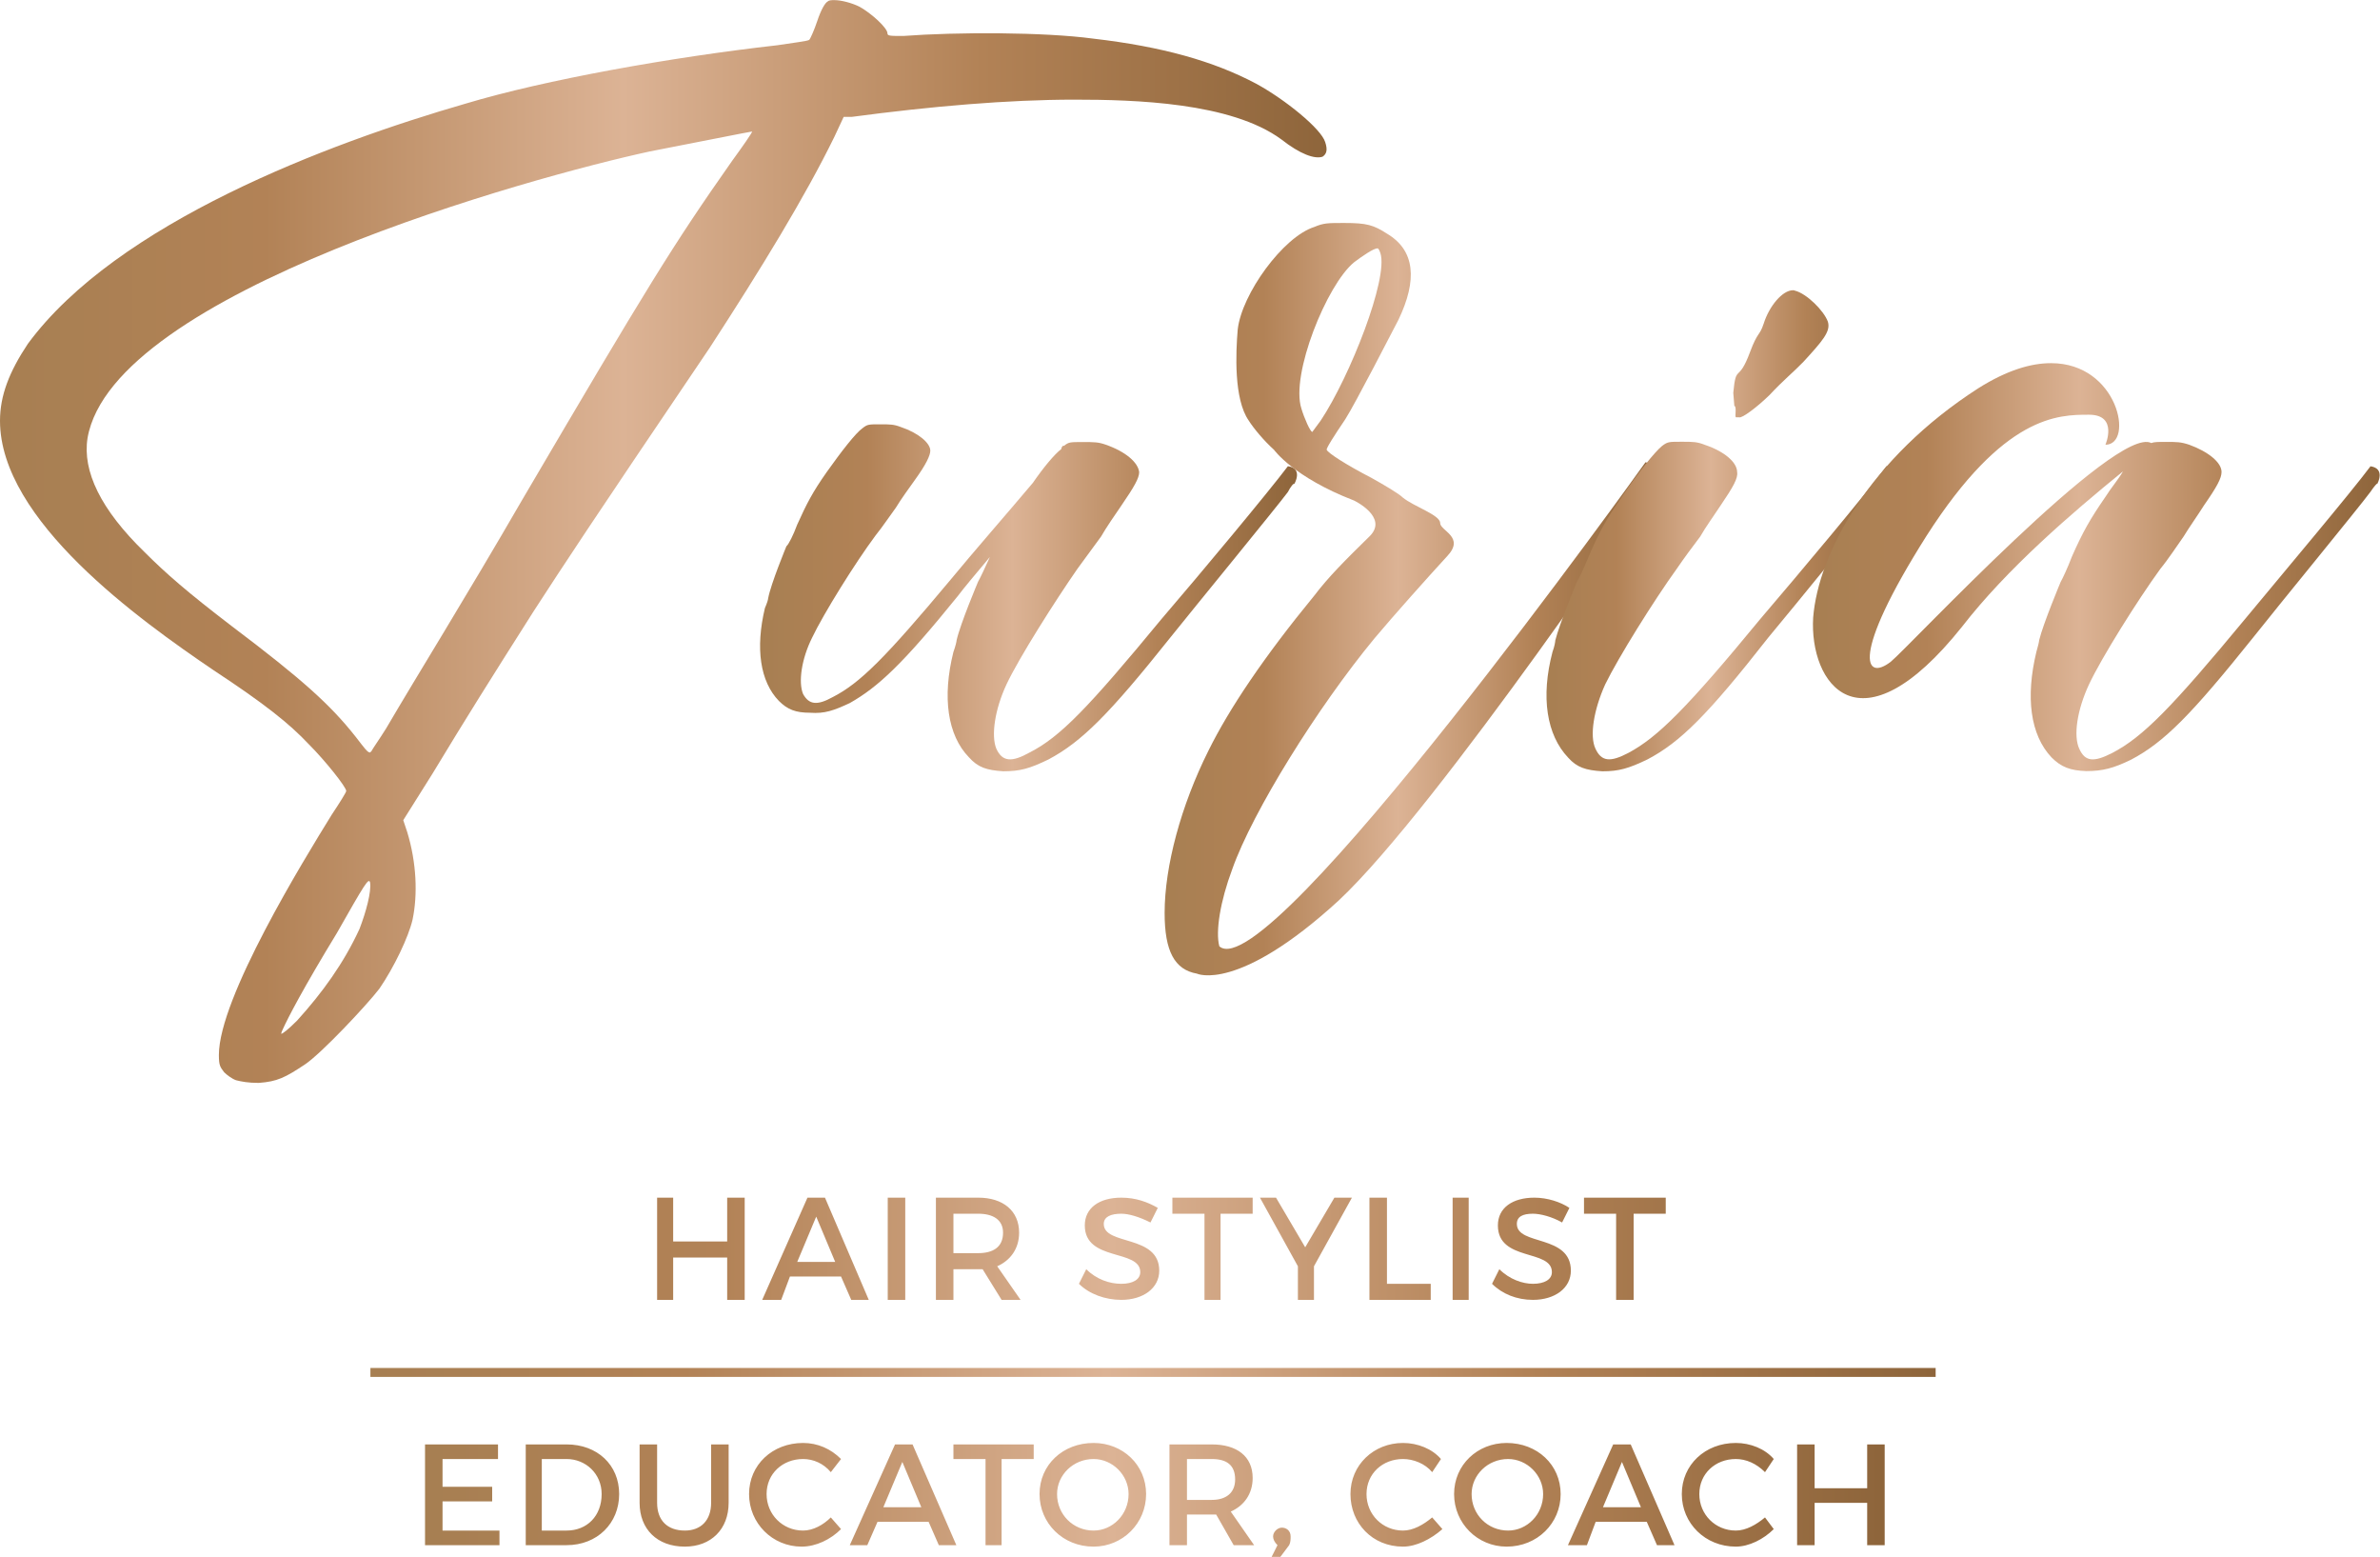 <?xml version="1.0" encoding="UTF-8" standalone="no"?> <svg xmlns="http://www.w3.org/2000/svg" xmlns:xlink="http://www.w3.org/1999/xlink" xmlns:serif="http://www.serif.com/" width="100%" height="100%" viewBox="0 0 2218 1451" version="1.1" xml:space="preserve" style="fill-rule:evenodd;clip-rule:evenodd;stroke-miterlimit:10;"> <g transform="matrix(1236.23,0,0,-1236.23,0,504.501)"> <path d="M0.624,0.407C0.622,0.406 0.619,0.401 0.616,0.392C0.614,0.386 0.611,0.379 0.61,0.378C0.608,0.377 0.599,0.376 0.586,0.374C0.506,0.365 0.411,0.348 0.351,0.33C0.247,0.3 0.088,0.24 0.021,0.149C0.007,0.128 -0,0.11 -0,0.091C-0,0.016 0.105,-0.059 0.161,-0.097C0.199,-0.122 0.218,-0.137 0.233,-0.153C0.245,-0.165 0.261,-0.185 0.261,-0.188C0.261,-0.189 0.256,-0.197 0.25,-0.206C0.229,-0.24 0.165,-0.344 0.165,-0.387C0.165,-0.395 0.166,-0.396 0.169,-0.4C0.171,-0.402 0.175,-0.405 0.178,-0.406C0.182,-0.407 0.187,-0.408 0.195,-0.408C0.209,-0.407 0.215,-0.404 0.23,-0.394C0.242,-0.386 0.276,-0.35 0.286,-0.337C0.297,-0.321 0.308,-0.298 0.311,-0.285C0.315,-0.266 0.314,-0.242 0.307,-0.219L0.304,-0.21L0.326,-0.175C0.352,-0.132 0.369,-0.105 0.402,-0.053C0.426,-0.016 0.443,0.01 0.535,0.146C0.574,0.206 0.607,0.26 0.629,0.305L0.636,0.32L0.642,0.32C0.702,0.328 0.76,0.333 0.81,0.333C0.855,0.333 0.928,0.331 0.966,0.303C0.98,0.292 0.991,0.288 0.997,0.29C1,0.292 1.001,0.295 0.999,0.301C0.996,0.311 0.969,0.333 0.947,0.345C0.915,0.362 0.876,0.373 0.824,0.379C0.787,0.384 0.721,0.384 0.681,0.381C0.671,0.381 0.669,0.381 0.669,0.383C0.669,0.387 0.657,0.398 0.648,0.403C0.642,0.406 0.634,0.408 0.629,0.408C0.627,0.408 0.625,0.408 0.624,0.407ZM0.268,-0.147C0.249,-0.123 0.228,-0.104 0.175,-0.064C0.141,-0.038 0.125,-0.024 0.109,-0.008C0.076,0.024 0.062,0.053 0.066,0.078C0.085,0.188 0.402,0.275 0.49,0.294C0.516,0.299 0.566,0.309 0.567,0.309C0.567,0.308 0.56,0.298 0.552,0.287C0.507,0.223 0.488,0.192 0.394,0.032C0.35,-0.044 0.315,-0.1 0.291,-0.141C0.286,-0.149 0.281,-0.156 0.28,-0.158C0.28,-0.158 0.279,-0.159 0.279,-0.159C0.277,-0.159 0.275,-0.156 0.268,-0.147ZM0.213,-0.368C0.217,-0.359 0.229,-0.336 0.254,-0.295C0.275,-0.258 0.278,-0.253 0.279,-0.257C0.28,-0.264 0.276,-0.279 0.271,-0.292C0.259,-0.318 0.243,-0.34 0.224,-0.361C0.217,-0.368 0.213,-0.371 0.212,-0.371C0.212,-0.371 0.212,-0.37 0.213,-0.368Z" style="fill:url(#_Linear1);fill-rule:nonzero;"></path> </g> <g transform="matrix(500.384,0,0,-500.384,708.36,556.939)"> <path d="M0.191,0.316C0.178,0.307 0.151,0.272 0.124,0.234C0.098,0.197 0.087,0.176 0.069,0.136C0.062,0.117 0.053,0.099 0.049,0.096C0.049,0.096 0.02,0.026 0.015,-0.001C0.015,-0.003 0.013,-0.01 0.009,-0.019C-0.009,-0.094 0,-0.156 0.035,-0.192C0.051,-0.208 0.066,-0.214 0.093,-0.214C0.12,-0.216 0.137,-0.21 0.167,-0.196C0.22,-0.166 0.266,-0.123 0.368,0.003C0.38,0.019 0.402,0.045 0.428,0.076C0.419,0.056 0.409,0.035 0.406,0.03C0.406,0.03 0.373,-0.048 0.366,-0.079C0.366,-0.081 0.364,-0.09 0.36,-0.101C0.339,-0.185 0.349,-0.256 0.389,-0.297C0.406,-0.316 0.422,-0.321 0.453,-0.323C0.484,-0.323 0.502,-0.318 0.537,-0.301C0.599,-0.268 0.65,-0.217 0.764,-0.074C0.808,-0.019 0.963,0.17 0.983,0.197C0.988,0.207 0.994,0.214 0.995,0.212C0.995,0.212 1.012,0.241 0.983,0.245C0.946,0.196 0.821,0.046 0.748,-0.039C0.611,-0.205 0.559,-0.259 0.502,-0.288C0.468,-0.307 0.451,-0.305 0.44,-0.281C0.43,-0.257 0.437,-0.208 0.459,-0.161C0.482,-0.112 0.55,-0.005 0.591,0.054C0.604,0.072 0.624,0.099 0.635,0.114C0.644,0.13 0.662,0.156 0.673,0.172C0.697,0.207 0.706,0.223 0.706,0.234C0.704,0.252 0.681,0.272 0.644,0.285C0.63,0.29 0.622,0.29 0.601,0.29C0.577,0.29 0.575,0.29 0.566,0.283L0.564,0.283C0.562,0.281 0.561,0.279 0.561,0.277C0.548,0.267 0.528,0.243 0.508,0.214C0.46,0.157 0.397,0.085 0.355,0.034C0.233,-0.112 0.186,-0.159 0.135,-0.185C0.106,-0.201 0.091,-0.199 0.08,-0.179C0.071,-0.157 0.077,-0.114 0.097,-0.074C0.118,-0.03 0.177,0.065 0.215,0.116C0.228,0.132 0.244,0.156 0.253,0.168C0.262,0.183 0.278,0.205 0.288,0.219C0.309,0.248 0.317,0.265 0.317,0.274C0.317,0.288 0.295,0.307 0.262,0.318C0.249,0.323 0.242,0.323 0.224,0.323C0.202,0.323 0.2,0.323 0.191,0.316Z" style="fill:url(#_Linear2);fill-rule:nonzero;"></path> </g> <g transform="matrix(463.458,0,0,-463.458,1085.35,574.793)"> <path d="M0.301,0.784C0.238,0.764 0.155,0.649 0.147,0.578C0.143,0.531 0.139,0.438 0.169,0.395C0.179,0.379 0.2,0.354 0.22,0.336C0.22,0.336 0.259,0.281 0.381,0.234C0.381,0.234 0.45,0.201 0.413,0.163C0.361,0.112 0.33,0.081 0.301,0.043C0.2,-0.08 0.13,-0.184 0.088,-0.269C0.033,-0.379 -0,-0.501 -0,-0.595C-0,-0.672 0.02,-0.709 0.065,-0.717C0.065,-0.717 0.147,-0.756 0.35,-0.57C0.55,-0.383 1,0.285 1,0.285C1,0.285 1.002,0.303 0.967,0.311C0.967,0.311 0.208,-0.75 0.11,-0.662C0.102,-0.632 0.112,-0.571 0.136,-0.507C0.177,-0.391 0.308,-0.181 0.422,-0.043C0.458,0 0.532,0.083 0.568,0.122C0.605,0.161 0.554,0.173 0.554,0.189C0.554,0.205 0.501,0.222 0.479,0.24C0.471,0.248 0.442,0.265 0.417,0.279C0.363,0.307 0.328,0.33 0.326,0.336C0.324,0.338 0.342,0.366 0.363,0.397C0.383,0.428 0.46,0.578 0.47,0.597C0.509,0.678 0.503,0.737 0.448,0.77C0.42,0.788 0.407,0.792 0.361,0.792C0.328,0.792 0.32,0.792 0.301,0.784ZM0.275,0.419C0.253,0.487 0.326,0.668 0.381,0.713C0.397,0.725 0.42,0.741 0.428,0.741C0.43,0.741 0.432,0.737 0.434,0.731C0.45,0.68 0.373,0.484 0.314,0.395C0.305,0.383 0.297,0.372 0.297,0.372C0.293,0.372 0.281,0.399 0.275,0.419Z" style="fill:url(#_Linear3);fill-rule:nonzero;"></path> </g> <g transform="matrix(325.236,0,0,-325.236,1441.3,494.491)"> <path d="M0.622,0.593C0.61,0.557 0.605,0.571 0.583,0.512C0.549,0.42 0.543,0.481 0.535,0.395L0.538,0.358C0.546,0.355 0.538,0.325 0.543,0.325L0.552,0.325C0.56,0.322 0.602,0.353 0.639,0.389C0.678,0.431 0.706,0.453 0.736,0.484C0.79,0.543 0.815,0.571 0.806,0.599C0.795,0.63 0.745,0.68 0.711,0.688C0.71,0.689 0.708,0.689 0.706,0.689C0.676,0.689 0.638,0.644 0.622,0.593ZM0.331,0.243C0.311,0.227 0.261,0.165 0.216,0.098C0.171,0.033 0.151,-0.003 0.121,-0.073C0.107,-0.107 0.093,-0.137 0.087,-0.146C0.087,-0.146 0.037,-0.266 0.025,-0.314C0.025,-0.317 0.023,-0.331 0.017,-0.347C-0.017,-0.476 0,-0.585 0.062,-0.65C0.087,-0.678 0.112,-0.686 0.16,-0.689C0.207,-0.689 0.235,-0.681 0.289,-0.655C0.384,-0.605 0.462,-0.527 0.636,-0.305C0.706,-0.221 0.944,0.07 0.974,0.112C0.983,0.126 0.991,0.137 0.994,0.134C0.994,0.134 1.016,0.179 0.974,0.185C0.918,0.109 0.725,-0.121 0.613,-0.252C0.403,-0.507 0.319,-0.591 0.235,-0.636C0.182,-0.664 0.157,-0.661 0.14,-0.624C0.123,-0.588 0.135,-0.513 0.168,-0.44C0.205,-0.364 0.308,-0.199 0.373,-0.109C0.392,-0.081 0.423,-0.039 0.44,-0.017C0.454,0.008 0.482,0.047 0.499,0.073C0.535,0.126 0.549,0.151 0.546,0.168C0.546,0.196 0.51,0.227 0.454,0.246C0.431,0.255 0.42,0.255 0.387,0.255C0.35,0.255 0.347,0.255 0.331,0.243Z" style="fill:url(#_Linear4);fill-rule:nonzero;"></path> </g> <g transform="matrix(527.848,0,0,-527.848,1689.75,528.36)"> <path d="M0.292,0.316C0.099,0.192 0.009,0.024 0,-0.089C-0.007,-0.205 0.081,-0.333 0.263,-0.105C0.342,-0.003 0.456,0.095 0.547,0.169C0.539,0.155 0.526,0.14 0.516,0.124C0.489,0.085 0.476,0.062 0.457,0.019C0.449,-0.002 0.44,-0.021 0.437,-0.026C0.437,-0.026 0.406,-0.1 0.399,-0.129C0.399,-0.131 0.397,-0.14 0.394,-0.15C0.375,-0.229 0.383,-0.296 0.421,-0.336C0.438,-0.353 0.454,-0.359 0.482,-0.36C0.511,-0.36 0.53,-0.355 0.561,-0.34C0.62,-0.309 0.668,-0.26 0.777,-0.124C0.818,-0.072 0.965,0.107 0.984,0.133C0.99,0.142 0.996,0.149 0.996,0.147C0.996,0.147 1.011,0.174 0.984,0.178C0.949,0.131 0.83,-0.01 0.763,-0.091C0.633,-0.248 0.582,-0.3 0.528,-0.328C0.495,-0.345 0.48,-0.343 0.47,-0.321C0.459,-0.298 0.466,-0.252 0.487,-0.207C0.509,-0.16 0.573,-0.058 0.613,-0.003C0.627,0.014 0.644,0.04 0.654,0.054C0.663,0.069 0.68,0.093 0.69,0.109C0.713,0.142 0.721,0.157 0.721,0.168C0.721,0.185 0.697,0.204 0.664,0.216C0.649,0.221 0.642,0.221 0.623,0.221C0.608,0.221 0.602,0.221 0.597,0.219C0.535,0.252 0.169,-0.141 0.137,-0.167C0.092,-0.202 0.064,-0.16 0.2,0.055C0.337,0.269 0.433,0.269 0.487,0.269C0.539,0.269 0.516,0.216 0.516,0.216C0.567,0.216 0.539,0.36 0.42,0.36C0.385,0.36 0.343,0.348 0.292,0.316Z" style="fill:url(#_Linear5);fill-rule:nonzero;"></path> </g> <g transform="matrix(1360.31,0,0,-1360.31,396.097,1283.11)"> <path d="M0.735,0.104C0.735,0.079 0.772,0.088 0.772,0.072C0.772,0.067 0.767,0.064 0.759,0.064C0.752,0.064 0.743,0.067 0.736,0.074L0.731,0.064C0.738,0.057 0.748,0.053 0.759,0.053C0.774,0.053 0.785,0.061 0.785,0.073C0.785,0.098 0.748,0.09 0.748,0.105C0.748,0.11 0.752,0.112 0.759,0.112C0.764,0.112 0.772,0.11 0.779,0.106L0.784,0.116C0.778,0.12 0.769,0.123 0.76,0.123C0.745,0.123 0.735,0.116 0.735,0.104ZM0.452,0.104C0.452,0.079 0.49,0.088 0.49,0.072C0.49,0.067 0.485,0.064 0.477,0.064C0.469,0.064 0.46,0.067 0.453,0.074L0.448,0.064C0.455,0.057 0.466,0.053 0.477,0.053C0.492,0.053 0.503,0.061 0.503,0.073C0.503,0.098 0.465,0.09 0.465,0.105C0.465,0.11 0.47,0.112 0.477,0.112C0.482,0.112 0.489,0.11 0.497,0.106L0.502,0.116C0.495,0.12 0.487,0.123 0.477,0.123C0.462,0.123 0.452,0.116 0.452,0.104ZM0.794,0.123L0.794,0.112L0.816,0.112L0.816,0.053L0.828,0.053L0.828,0.112L0.85,0.112L0.85,0.123L0.794,0.123ZM0.704,0.053L0.715,0.053L0.715,0.123L0.704,0.123L0.704,0.053ZM0.647,0.123L0.647,0.053L0.689,0.053L0.689,0.064L0.659,0.064L0.659,0.123L0.647,0.123ZM0.623,0.123L0.603,0.089L0.583,0.123L0.572,0.123L0.598,0.076L0.598,0.053L0.609,0.053L0.609,0.076L0.635,0.123L0.623,0.123ZM0.512,0.123L0.512,0.112L0.534,0.112L0.534,0.053L0.545,0.053L0.545,0.112L0.567,0.112L0.567,0.123L0.512,0.123ZM0.35,0.123L0.35,0.053L0.362,0.053L0.362,0.074C0.362,0.074 0.381,0.074 0.382,0.074L0.395,0.053L0.408,0.053L0.392,0.076C0.401,0.08 0.407,0.088 0.407,0.099C0.407,0.114 0.396,0.123 0.379,0.123L0.35,0.123ZM0.362,0.112L0.379,0.112C0.389,0.112 0.396,0.108 0.396,0.099C0.396,0.089 0.389,0.085 0.379,0.085L0.362,0.085L0.362,0.112ZM0.317,0.053L0.329,0.053L0.329,0.123L0.317,0.123L0.317,0.053ZM0.262,0.123L0.231,0.053L0.244,0.053L0.25,0.069L0.285,0.069L0.292,0.053L0.304,0.053L0.274,0.123L0.262,0.123ZM0.268,0.11L0.281,0.079L0.255,0.079L0.268,0.11ZM0.207,0.123L0.207,0.093L0.17,0.093L0.17,0.123L0.159,0.123L0.159,0.053L0.17,0.053L0.17,0.082L0.207,0.082L0.207,0.053L0.219,0.053L0.219,0.123L0.207,0.123ZM0.861,-0.08C0.861,-0.1 0.877,-0.116 0.898,-0.116C0.907,-0.116 0.917,-0.111 0.924,-0.104L0.918,-0.096C0.912,-0.101 0.905,-0.105 0.898,-0.105C0.884,-0.105 0.873,-0.094 0.873,-0.08C0.873,-0.066 0.884,-0.056 0.898,-0.056C0.905,-0.056 0.912,-0.059 0.918,-0.065L0.924,-0.056C0.918,-0.049 0.908,-0.045 0.898,-0.045C0.877,-0.045 0.861,-0.06 0.861,-0.08ZM0.705,-0.08C0.705,-0.1 0.721,-0.116 0.741,-0.116C0.762,-0.116 0.778,-0.1 0.778,-0.08C0.778,-0.06 0.762,-0.045 0.741,-0.045C0.721,-0.045 0.705,-0.06 0.705,-0.08ZM0.717,-0.08C0.717,-0.067 0.728,-0.056 0.742,-0.056C0.755,-0.056 0.766,-0.067 0.766,-0.08C0.766,-0.094 0.755,-0.105 0.742,-0.105C0.728,-0.105 0.717,-0.094 0.717,-0.08ZM0.634,-0.08C0.634,-0.1 0.649,-0.116 0.67,-0.116C0.679,-0.116 0.689,-0.111 0.697,-0.104L0.69,-0.096C0.684,-0.101 0.677,-0.105 0.67,-0.105C0.656,-0.105 0.645,-0.094 0.645,-0.08C0.645,-0.066 0.656,-0.056 0.67,-0.056C0.677,-0.056 0.685,-0.059 0.69,-0.065L0.696,-0.056C0.69,-0.049 0.68,-0.045 0.67,-0.045C0.65,-0.045 0.634,-0.06 0.634,-0.08ZM0.421,-0.08C0.421,-0.1 0.437,-0.116 0.458,-0.116C0.478,-0.116 0.494,-0.1 0.494,-0.08C0.494,-0.06 0.478,-0.045 0.458,-0.045C0.437,-0.045 0.421,-0.06 0.421,-0.08ZM0.433,-0.08C0.433,-0.067 0.444,-0.056 0.458,-0.056C0.471,-0.056 0.482,-0.067 0.482,-0.08C0.482,-0.094 0.471,-0.105 0.458,-0.105C0.444,-0.105 0.433,-0.094 0.433,-0.08ZM0.222,-0.08C0.222,-0.1 0.238,-0.116 0.258,-0.116C0.268,-0.116 0.278,-0.111 0.285,-0.104L0.278,-0.096C0.273,-0.101 0.266,-0.105 0.259,-0.105C0.245,-0.105 0.234,-0.094 0.234,-0.08C0.234,-0.066 0.245,-0.056 0.259,-0.056C0.266,-0.056 0.273,-0.059 0.278,-0.065L0.285,-0.056C0.278,-0.049 0.269,-0.045 0.259,-0.045C0.238,-0.045 0.222,-0.06 0.222,-0.08ZM0.988,-0.046L0.988,-0.076L0.952,-0.076L0.952,-0.046L0.94,-0.046L0.94,-0.115L0.952,-0.115L0.952,-0.086L0.988,-0.086L0.988,-0.115L1,-0.115L1,-0.046L0.988,-0.046ZM0.814,-0.046L0.783,-0.115L0.796,-0.115L0.802,-0.099L0.837,-0.099L0.844,-0.115L0.856,-0.115L0.826,-0.046L0.814,-0.046ZM0.82,-0.058L0.833,-0.089L0.807,-0.089L0.82,-0.058ZM0.51,-0.046L0.51,-0.115L0.522,-0.115L0.522,-0.094L0.539,-0.094C0.54,-0.094 0.541,-0.094 0.542,-0.094L0.554,-0.115L0.568,-0.115L0.552,-0.092C0.561,-0.088 0.567,-0.08 0.567,-0.069C0.567,-0.054 0.556,-0.046 0.539,-0.046L0.51,-0.046ZM0.522,-0.056L0.539,-0.056C0.549,-0.056 0.555,-0.06 0.555,-0.07C0.555,-0.079 0.549,-0.084 0.539,-0.084L0.522,-0.084L0.522,-0.056ZM0.362,-0.046L0.362,-0.056L0.384,-0.056L0.384,-0.115L0.395,-0.115L0.395,-0.056L0.417,-0.056L0.417,-0.046L0.362,-0.046ZM0.322,-0.046L0.291,-0.115L0.303,-0.115L0.31,-0.099L0.345,-0.099L0.352,-0.115L0.364,-0.115L0.334,-0.046L0.322,-0.046ZM0.327,-0.058L0.34,-0.089L0.314,-0.089L0.327,-0.058ZM0.196,-0.046L0.196,-0.086C0.196,-0.098 0.189,-0.105 0.178,-0.105C0.166,-0.105 0.159,-0.098 0.159,-0.086L0.159,-0.046L0.147,-0.046L0.147,-0.086C0.147,-0.104 0.159,-0.116 0.178,-0.116C0.196,-0.116 0.208,-0.104 0.208,-0.086L0.208,-0.046L0.196,-0.046ZM0.069,-0.046L0.069,-0.115L0.097,-0.115C0.118,-0.115 0.133,-0.1 0.133,-0.08C0.133,-0.06 0.118,-0.046 0.097,-0.046L0.069,-0.046ZM0.08,-0.056L0.097,-0.056C0.11,-0.056 0.121,-0.066 0.121,-0.08C0.121,-0.095 0.111,-0.105 0.097,-0.105L0.08,-0.105L0.08,-0.056ZM0,-0.046L0,-0.115L0.051,-0.115L0.051,-0.105L0.012,-0.105L0.012,-0.085L0.046,-0.085L0.046,-0.075L0.012,-0.075L0.012,-0.056L0.05,-0.056L0.05,-0.046L0,-0.046ZM0.581,-0.109C0.581,-0.111 0.582,-0.113 0.584,-0.115L0.58,-0.123L0.586,-0.123L0.592,-0.115C0.593,-0.113 0.593,-0.111 0.593,-0.109C0.593,-0.105 0.59,-0.103 0.587,-0.103C0.584,-0.103 0.581,-0.106 0.581,-0.109Z" style="fill:url(#_Linear6);fill-rule:nonzero;"></path> </g> <g transform="matrix(8.333,0,0,8.333,345.197,1278.63)"> <path d="M0,0L175.051,0" style="fill:none;fill-rule:nonzero;stroke:url(#_Linear7);stroke-width:1px;"></path> </g> <defs> <linearGradient id="_Linear1" x1="0" y1="0" x2="1" y2="0" gradientUnits="userSpaceOnUse" gradientTransform="matrix(1,0,0,-1,0,1.119e-06)"><stop offset="0" style="stop-color:rgb(167,127,82);stop-opacity:1"></stop><stop offset="0.2" style="stop-color:rgb(178,130,86);stop-opacity:1"></stop><stop offset="0.47" style="stop-color:rgb(220,179,149);stop-opacity:1"></stop><stop offset="0.74" style="stop-color:rgb(178,130,86);stop-opacity:1"></stop><stop offset="1" style="stop-color:rgb(142,101,59);stop-opacity:1"></stop></linearGradient> <linearGradient id="_Linear2" x1="0" y1="0" x2="1" y2="0" gradientUnits="userSpaceOnUse" gradientTransform="matrix(1,0,0,-1,0,7.48092e-06)"><stop offset="0" style="stop-color:rgb(167,127,82);stop-opacity:1"></stop><stop offset="0.2" style="stop-color:rgb(178,130,86);stop-opacity:1"></stop><stop offset="0.47" style="stop-color:rgb(220,179,149);stop-opacity:1"></stop><stop offset="0.74" style="stop-color:rgb(178,130,86);stop-opacity:1"></stop><stop offset="1" style="stop-color:rgb(142,101,59);stop-opacity:1"></stop></linearGradient> <linearGradient id="_Linear3" x1="0" y1="0" x2="1" y2="0" gradientUnits="userSpaceOnUse" gradientTransform="matrix(1,0,0,-1,0,0.036)"><stop offset="0" style="stop-color:rgb(167,127,82);stop-opacity:1"></stop><stop offset="0.2" style="stop-color:rgb(178,130,86);stop-opacity:1"></stop><stop offset="0.47" style="stop-color:rgb(220,179,149);stop-opacity:1"></stop><stop offset="0.74" style="stop-color:rgb(178,130,86);stop-opacity:1"></stop><stop offset="1" style="stop-color:rgb(142,101,59);stop-opacity:1"></stop></linearGradient> <linearGradient id="_Linear4" x1="0" y1="0" x2="1" y2="0" gradientUnits="userSpaceOnUse" gradientTransform="matrix(1,0,0,-1,0,-5.70355e-06)"><stop offset="0" style="stop-color:rgb(167,127,82);stop-opacity:1"></stop><stop offset="0.2" style="stop-color:rgb(178,130,86);stop-opacity:1"></stop><stop offset="0.47" style="stop-color:rgb(220,179,149);stop-opacity:1"></stop><stop offset="0.74" style="stop-color:rgb(178,130,86);stop-opacity:1"></stop><stop offset="1" style="stop-color:rgb(142,101,59);stop-opacity:1"></stop></linearGradient> <linearGradient id="_Linear5" x1="0" y1="0" x2="1" y2="0" gradientUnits="userSpaceOnUse" gradientTransform="matrix(1,0,0,-1,0,-9.74396e-06)"><stop offset="0" style="stop-color:rgb(167,127,82);stop-opacity:1"></stop><stop offset="0.2" style="stop-color:rgb(178,130,86);stop-opacity:1"></stop><stop offset="0.47" style="stop-color:rgb(220,179,149);stop-opacity:1"></stop><stop offset="0.74" style="stop-color:rgb(178,130,86);stop-opacity:1"></stop><stop offset="1" style="stop-color:rgb(142,101,59);stop-opacity:1"></stop></linearGradient> <linearGradient id="_Linear6" x1="0" y1="0" x2="1" y2="0" gradientUnits="userSpaceOnUse" gradientTransform="matrix(1,0,0,-1,0,8.41107e-06)"><stop offset="0" style="stop-color:rgb(167,127,82);stop-opacity:1"></stop><stop offset="0.2" style="stop-color:rgb(178,130,86);stop-opacity:1"></stop><stop offset="0.47" style="stop-color:rgb(220,179,149);stop-opacity:1"></stop><stop offset="0.74" style="stop-color:rgb(178,130,86);stop-opacity:1"></stop><stop offset="1" style="stop-color:rgb(142,101,59);stop-opacity:1"></stop></linearGradient> <linearGradient id="_Linear7" x1="0" y1="0" x2="1" y2="0" gradientUnits="userSpaceOnUse" gradientTransform="matrix(175.051,-0,0,175.051,0,0.004)"><stop offset="0" style="stop-color:rgb(167,127,82);stop-opacity:1"></stop><stop offset="0.2" style="stop-color:rgb(178,130,86);stop-opacity:1"></stop><stop offset="0.47" style="stop-color:rgb(220,179,149);stop-opacity:1"></stop><stop offset="0.74" style="stop-color:rgb(178,130,86);stop-opacity:1"></stop><stop offset="1" style="stop-color:rgb(142,101,59);stop-opacity:1"></stop></linearGradient> </defs> </svg> 